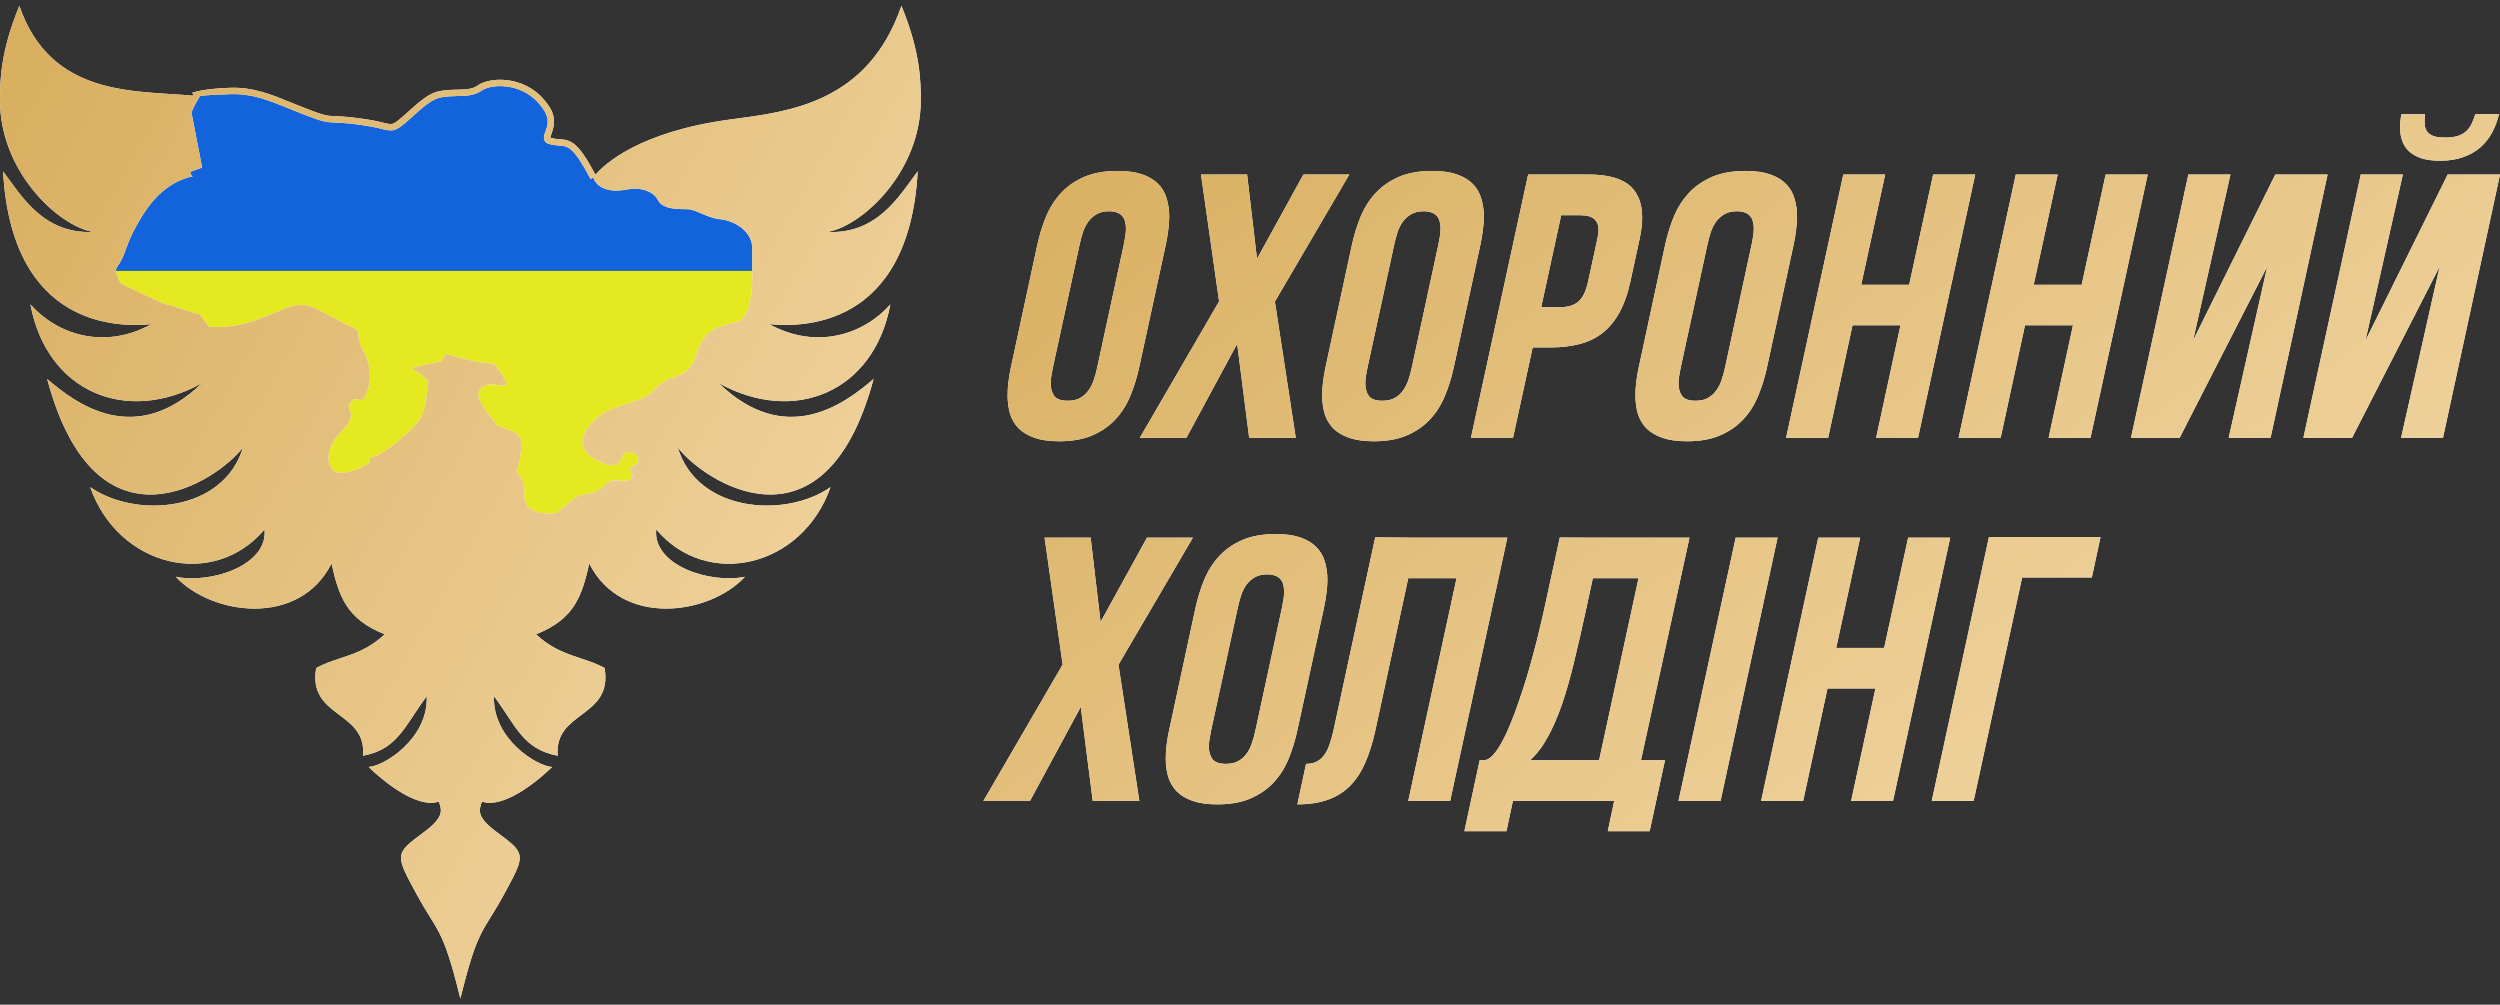 <svg width="214" height="86" viewBox="0 0 214 86" fill="none" xmlns="http://www.w3.org/2000/svg">
<rect x="0" y="0" width="214" height="86" fill="#333333" stroke="none"/>
<g clip-path="url(#clip0_1500_24285)">
<path d="M11.018 19.6L9.82 23.181H64.685V22.226V20.077L62.769 17.928L58.456 15.779L54.383 14.824L51.508 15.302L50.55 14.824L49.591 13.153L48.394 12.198L46.956 11.959V11.243L47.196 10.049L46.716 9.094L45.519 7.9L43.841 7.184H42.164L40.487 7.9H38.091L36.414 8.616L33.539 11.004L31.383 10.526L27.55 10.049L24.914 9.094L21.081 7.9H17.247L16.049 8.616V9.571V13.869V14.347L13.414 15.779L11.018 19.6Z" fill="#1263DC"/>
<path d="M9.82 24.616V23.184H65.164V24.616L63.727 27.959L61.81 28.914L61.331 30.824L58.217 33.212L54.383 35.122L51.987 36.555H54.383L55.102 39.42V41.569L51.987 43.24L47.675 44.673L45.039 44.434L43.602 42.285C43.362 41.569 42.835 40.041 42.643 39.659C42.452 39.277 42.404 38.226 42.404 37.749L40.248 36.077V33.212L38.091 32.018L37.373 33.212L36.414 36.555L34.737 38.465L31.143 41.569H28.029L27.07 39.42L28.029 36.555L28.748 33.928L30.185 32.018V29.869L28.748 28.437L26.112 27.243L24.435 27.959L17.487 29.392L15.57 27.959L13.175 26.526L9.82 24.616Z" fill="#E5E920"/>
<path fill-rule="evenodd" clip-rule="evenodd" d="M62.961 27.602C61.13 28.015 60.179 28.446 59.628 30.304C59.075 32.163 57.831 32.18 57.14 32.49C56.45 32.8 55.827 33.678 55.137 34.023C54.446 34.367 52.408 34.883 51.614 35.399C50.819 35.914 48.471 37.946 51.026 39.357C53.583 40.768 52.869 38.589 53.858 38.681C54.788 38.767 54.825 39.633 54.411 39.77C53.997 39.908 53.824 40.184 53.997 40.355C54.17 40.527 54.309 41.045 53.583 41.147C52.858 41.251 52.547 40.837 51.786 41.526C51.026 42.214 50.51 42.248 49.956 42.318C49.403 42.387 48.713 43.006 48.194 43.455C47.676 43.902 47.676 43.902 47.676 43.902C47.676 43.902 44.775 44.419 44.878 42.25C44.966 40.399 44.083 40.941 44.325 40.047C44.566 39.151 44.704 38.154 44.532 37.499C44.359 36.845 42.563 36.569 42.495 36.363C42.425 36.157 40.86 34.423 40.929 33.759C40.998 33.093 41.642 32.956 41.781 32.91C41.92 32.864 43.002 33.002 43.232 33.024C43.462 33.047 43.471 32.579 42.297 31.156L40.746 30.958L38.152 30.319L37.751 30.934L35.203 31.483L35.933 31.967L36.671 32.633C36.671 32.633 36.486 35.203 35.911 35.937C35.335 36.672 32.893 39.104 31.604 39.172V39.623C31.604 39.623 30.337 40.543 29.024 40.457C27.989 40.387 27.654 38.541 29.059 37.128C30.989 35.19 29.36 35.229 30.016 34.423C30.499 33.83 30.89 34.538 31.19 34.057C31.489 33.575 32.099 31.909 31.167 30.154C30.235 28.398 31.12 28.466 30.153 28.019C29.186 27.573 28.24 27.04 27.413 26.597C26.516 26.115 25.778 25.909 24.627 26.321C23.476 26.734 20.908 28.1 18.387 27.997C18.219 27.991 18.051 27.98 17.881 27.967L17.121 26.919L13.804 25.909L10.453 24.327C10.453 24.327 10.335 24.21 10.21 24.028L9.922 23.323C9.904 23.125 9.944 22.92 10.096 22.731C10.649 22.043 10.787 20.975 11.512 19.633C12.237 18.291 13.655 15.675 16.521 15.089C16.521 15.089 16.364 15.127 16.278 14.714L17.304 14.344L16.398 9.686C16.425 9.317 17.125 8.224 17.116 8.223C17.607 8.135 18.622 8.096 19.715 8.06C21.56 7.999 22.93 8.555 24.829 9.326C25.184 9.47 25.55 9.619 25.943 9.774C27.669 10.451 27.928 10.46 28.696 10.491C29.043 10.505 29.517 10.522 30.318 10.619C31.651 10.78 32.293 10.938 32.719 11.042C33.085 11.133 33.307 11.187 33.634 11.146C34.078 11.092 34.624 10.595 35.319 9.968C36.079 9.281 36.939 8.501 37.642 8.356C38.194 8.243 38.69 8.231 39.172 8.22C39.919 8.204 40.625 8.189 41.242 7.745C41.657 7.445 42.631 7.251 43.685 7.456C44.536 7.622 45.73 8.107 46.593 9.479C47.063 10.229 46.856 10.807 46.689 11.27C46.586 11.556 46.498 11.802 46.612 12.033C46.677 12.163 46.796 12.258 46.967 12.311C47.329 12.425 47.621 12.444 47.881 12.461C48.609 12.509 49.09 12.54 50.55 15.32L50.794 15.192C50.793 15.194 50.791 15.196 50.791 15.196C50.791 15.196 51.144 16.759 53.861 16.189C54.517 16.05 55.865 16.224 56.313 17.118C56.764 18.013 58.284 17.876 58.94 17.91C59.596 17.945 60.563 18.668 61.669 18.77C62.773 18.874 64.466 19.734 64.397 21.386C64.326 23.041 64.791 27.189 62.961 27.602ZM78.556 14.666C76.966 16.789 75.102 20.047 70.838 19.855C73.805 19.348 78.83 14.713 78.818 8.561C78.815 7.046 78.818 4.522 77.161 0.5C74.306 8.808 67.545 9.563 62.62 10.213C54.65 11.266 51.688 14.119 50.972 14.96C49.486 12.155 48.868 11.982 47.913 11.918C47.673 11.902 47.426 11.886 47.129 11.792C47.117 11.788 47.107 11.785 47.102 11.781C47.106 11.715 47.161 11.564 47.201 11.452C47.374 10.969 47.664 10.162 47.053 9.189C46.087 7.652 44.743 7.107 43.786 6.921C42.523 6.674 41.414 6.946 40.918 7.303C40.439 7.648 39.873 7.66 39.157 7.676C38.673 7.686 38.127 7.698 37.526 7.822C36.677 7.998 35.758 8.83 34.946 9.565C34.424 10.037 33.833 10.572 33.562 10.606C33.335 10.634 33.192 10.599 32.846 10.514C32.408 10.406 31.747 10.243 30.38 10.079C29.558 9.979 29.07 9.96 28.713 9.947C27.996 9.919 27.779 9.911 26.14 9.268C25.752 9.115 25.386 8.967 25.033 8.823C23.145 8.056 21.656 7.451 19.695 7.516C17.422 7.592 16.505 7.92 16.468 7.935L16.563 8.193C11.615 7.734 4.355 8.356 1.656 0.5C2.22889e-05 4.522 0.003 7.046 2.15317e-05 8.561C-0.012 14.713 5.013 19.348 7.979 19.855C3.716 20.047 1.85 16.789 0.262 14.666C1.013 28.101 10.18 28.003 12.872 27.755L12.905 27.782C8.852 29.978 4.837 28.594 2.605 26.06C4.021 33.599 10.855 36.372 17.301 32.792C11.591 38.3 6.594 34.644 4.037 32.441C8.251 48.138 18.637 41.146 20.801 38.3C19.121 43.901 11.521 44.381 7.722 41.696C10.142 48.58 18.293 50.474 22.645 45.322C22.956 48.375 18.085 49.992 15.045 49.372C18.131 52.678 25.615 53.709 28.378 48.235C28.999 50.99 29.622 52.985 32.937 54.295C30.853 56.235 28.93 56.154 27.065 57.185C26.327 61.477 31.417 60.834 31.071 64.69C34.042 64.138 34.617 62.166 36.529 59.595C36.668 63.244 32.868 65.585 31.556 65.655C33.801 67.802 36.146 69.12 37.566 68.614C37.807 69.337 38.062 69.912 36.321 71.207C33.789 73.09 33.789 73.09 35.631 76.486C37.473 79.882 37.888 79.285 39.408 85.476C40.928 79.285 41.342 79.882 43.184 76.486C45.027 73.089 45.027 73.089 42.495 71.207C40.753 69.912 41.008 69.338 41.25 68.614C42.67 69.119 45.014 67.801 47.261 65.655C45.948 65.585 42.149 63.245 42.286 59.595C44.198 62.166 44.774 64.138 47.744 64.69C47.398 60.834 52.488 61.477 51.752 57.185C49.886 56.154 47.964 56.235 45.88 54.295C49.195 52.985 49.818 50.99 50.439 48.235C53.201 53.709 60.686 52.676 63.771 49.372C60.732 49.992 55.861 48.373 56.173 45.322C60.525 50.474 68.677 48.581 71.094 41.696C67.295 44.381 59.696 43.899 58.016 38.3C60.179 41.146 70.565 48.138 74.78 32.441C72.223 34.644 67.227 38.3 61.515 32.792C67.963 36.372 74.797 33.598 76.213 26.06C73.968 28.607 69.921 29.993 65.844 27.744C68.401 27.999 77.796 28.273 78.556 14.666Z" fill="white"/>
<path fill-rule="evenodd" clip-rule="evenodd" d="M62.961 27.602C61.13 28.015 60.179 28.446 59.628 30.304C59.075 32.163 57.831 32.18 57.14 32.49C56.45 32.8 55.827 33.678 55.137 34.023C54.446 34.367 52.408 34.883 51.614 35.399C50.819 35.914 48.471 37.946 51.026 39.357C53.583 40.768 52.869 38.589 53.858 38.681C54.788 38.767 54.825 39.633 54.411 39.77C53.997 39.908 53.824 40.184 53.997 40.355C54.17 40.527 54.309 41.045 53.583 41.147C52.858 41.251 52.547 40.837 51.786 41.526C51.026 42.214 50.51 42.248 49.956 42.318C49.403 42.387 48.713 43.006 48.194 43.455C47.676 43.902 47.676 43.902 47.676 43.902C47.676 43.902 44.775 44.419 44.878 42.25C44.966 40.399 44.083 40.941 44.325 40.047C44.566 39.151 44.704 38.154 44.532 37.499C44.359 36.845 42.563 36.569 42.495 36.363C42.425 36.157 40.86 34.423 40.929 33.759C40.998 33.093 41.642 32.956 41.781 32.91C41.92 32.864 43.002 33.002 43.232 33.024C43.462 33.047 43.471 32.579 42.297 31.156L40.746 30.958L38.152 30.319L37.751 30.934L35.203 31.483L35.933 31.967L36.671 32.633C36.671 32.633 36.486 35.203 35.911 35.937C35.335 36.672 32.893 39.104 31.604 39.172V39.623C31.604 39.623 30.337 40.543 29.024 40.457C27.989 40.387 27.654 38.541 29.059 37.128C30.989 35.19 29.36 35.229 30.016 34.423C30.499 33.83 30.89 34.538 31.19 34.057C31.489 33.575 32.099 31.909 31.167 30.154C30.235 28.398 31.12 28.466 30.153 28.019C29.186 27.573 28.24 27.04 27.413 26.597C26.516 26.115 25.778 25.909 24.627 26.321C23.476 26.734 20.908 28.1 18.387 27.997C18.219 27.991 18.051 27.98 17.881 27.967L17.121 26.919L13.804 25.909L10.453 24.327C10.453 24.327 10.335 24.21 10.21 24.028L9.922 23.323C9.904 23.125 9.944 22.92 10.096 22.731C10.649 22.043 10.787 20.975 11.512 19.633C12.237 18.291 13.655 15.675 16.521 15.089C16.521 15.089 16.364 15.127 16.278 14.714L17.304 14.344L16.398 9.686C16.425 9.317 17.125 8.224 17.116 8.223C17.607 8.135 18.622 8.096 19.715 8.06C21.56 7.999 22.93 8.555 24.829 9.326C25.184 9.47 25.55 9.619 25.943 9.774C27.669 10.451 27.928 10.46 28.696 10.491C29.043 10.505 29.517 10.522 30.318 10.619C31.651 10.78 32.293 10.938 32.719 11.042C33.085 11.133 33.307 11.187 33.634 11.146C34.078 11.092 34.624 10.595 35.319 9.968C36.079 9.281 36.939 8.501 37.642 8.356C38.194 8.243 38.69 8.231 39.172 8.22C39.919 8.204 40.625 8.189 41.242 7.745C41.657 7.445 42.631 7.251 43.685 7.456C44.536 7.622 45.73 8.107 46.593 9.479C47.063 10.229 46.856 10.807 46.689 11.27C46.586 11.556 46.498 11.802 46.612 12.033C46.677 12.163 46.796 12.258 46.967 12.311C47.329 12.425 47.621 12.444 47.881 12.461C48.609 12.509 49.09 12.54 50.55 15.32L50.794 15.192C50.793 15.194 50.791 15.196 50.791 15.196C50.791 15.196 51.144 16.759 53.861 16.189C54.517 16.05 55.865 16.224 56.313 17.118C56.764 18.013 58.284 17.876 58.94 17.91C59.596 17.945 60.563 18.668 61.669 18.77C62.773 18.874 64.466 19.734 64.397 21.386C64.326 23.041 64.791 27.189 62.961 27.602ZM78.556 14.666C76.966 16.789 75.102 20.047 70.838 19.855C73.805 19.348 78.83 14.713 78.818 8.561C78.815 7.046 78.818 4.522 77.161 0.5C74.306 8.808 67.545 9.563 62.62 10.213C54.65 11.266 51.688 14.119 50.972 14.96C49.486 12.155 48.868 11.982 47.913 11.918C47.673 11.902 47.426 11.886 47.129 11.792C47.117 11.788 47.107 11.785 47.102 11.781C47.106 11.715 47.161 11.564 47.201 11.452C47.374 10.969 47.664 10.162 47.053 9.189C46.087 7.652 44.743 7.107 43.786 6.921C42.523 6.674 41.414 6.946 40.918 7.303C40.439 7.648 39.873 7.66 39.157 7.676C38.673 7.686 38.127 7.698 37.526 7.822C36.677 7.998 35.758 8.83 34.946 9.565C34.424 10.037 33.833 10.572 33.562 10.606C33.335 10.634 33.192 10.599 32.846 10.514C32.408 10.406 31.747 10.243 30.38 10.079C29.558 9.979 29.07 9.96 28.713 9.947C27.996 9.919 27.779 9.911 26.14 9.268C25.752 9.115 25.386 8.967 25.033 8.823C23.145 8.056 21.656 7.451 19.695 7.516C17.422 7.592 16.505 7.92 16.468 7.935L16.563 8.193C11.615 7.734 4.355 8.356 1.656 0.5C2.22889e-05 4.522 0.003 7.046 2.15317e-05 8.561C-0.012 14.713 5.013 19.348 7.979 19.855C3.716 20.047 1.85 16.789 0.262 14.666C1.013 28.101 10.18 28.003 12.872 27.755L12.905 27.782C8.852 29.978 4.837 28.594 2.605 26.06C4.021 33.599 10.855 36.372 17.301 32.792C11.591 38.3 6.594 34.644 4.037 32.441C8.251 48.138 18.637 41.146 20.801 38.3C19.121 43.901 11.521 44.381 7.722 41.696C10.142 48.58 18.293 50.474 22.645 45.322C22.956 48.375 18.085 49.992 15.045 49.372C18.131 52.678 25.615 53.709 28.378 48.235C28.999 50.99 29.622 52.985 32.937 54.295C30.853 56.235 28.93 56.154 27.065 57.185C26.327 61.477 31.417 60.834 31.071 64.69C34.042 64.138 34.617 62.166 36.529 59.595C36.668 63.244 32.868 65.585 31.556 65.655C33.801 67.802 36.146 69.12 37.566 68.614C37.807 69.337 38.062 69.912 36.321 71.207C33.789 73.09 33.789 73.09 35.631 76.486C37.473 79.882 37.888 79.285 39.408 85.476C40.928 79.285 41.342 79.882 43.184 76.486C45.027 73.089 45.027 73.089 42.495 71.207C40.753 69.912 41.008 69.338 41.25 68.614C42.67 69.119 45.014 67.801 47.261 65.655C45.948 65.585 42.149 63.245 42.286 59.595C44.198 62.166 44.774 64.138 47.744 64.69C47.398 60.834 52.488 61.477 51.752 57.185C49.886 56.154 47.964 56.235 45.88 54.295C49.195 52.985 49.818 50.99 50.439 48.235C53.201 53.709 60.686 52.676 63.771 49.372C60.732 49.992 55.861 48.373 56.173 45.322C60.525 50.474 68.677 48.581 71.094 41.696C67.295 44.381 59.696 43.899 58.016 38.3C60.179 41.146 70.565 48.138 74.78 32.441C72.223 34.644 67.227 38.3 61.515 32.792C67.963 36.372 74.797 33.598 76.213 26.06C73.968 28.607 69.921 29.993 65.844 27.744C68.401 27.999 77.796 28.273 78.556 14.666Z" fill="url(#paint0_linear_1500_24285)"/>
<path d="M88.794 20.958C88.983 20.099 89.236 19.284 89.553 18.514C89.88 17.744 90.312 17.072 90.847 16.499C91.383 15.927 92.043 15.472 92.826 15.136C93.61 14.801 94.557 14.633 95.668 14.633C96.511 14.633 97.216 14.732 97.781 14.929C98.346 15.127 98.798 15.398 99.135 15.744C99.482 16.09 99.725 16.504 99.864 16.988C100.013 17.472 100.087 17.995 100.087 18.558C100.087 18.934 100.057 19.324 99.998 19.729C99.948 20.124 99.879 20.534 99.79 20.958L97.513 31.446C97.325 32.305 97.072 33.12 96.754 33.891C96.437 34.661 96.01 35.332 95.475 35.905C94.939 36.478 94.28 36.932 93.496 37.268C92.722 37.604 91.78 37.772 90.669 37.772C89.826 37.772 89.121 37.673 88.556 37.475C87.991 37.278 87.534 37.006 87.187 36.661C86.85 36.305 86.607 35.89 86.458 35.416C86.319 34.932 86.25 34.404 86.25 33.831C86.25 33.456 86.275 33.071 86.324 32.676C86.374 32.271 86.443 31.861 86.533 31.446L88.794 20.958ZM94.924 18.084C94.508 18.084 94.156 18.168 93.868 18.336C93.59 18.494 93.352 18.707 93.154 18.973C92.965 19.24 92.812 19.546 92.692 19.892C92.583 20.237 92.489 20.593 92.41 20.958L90.133 31.431C90.084 31.678 90.039 31.92 89.999 32.157C89.96 32.394 89.94 32.621 89.94 32.839C89.94 33.253 90.039 33.604 90.237 33.891C90.446 34.167 90.833 34.305 91.398 34.305C91.825 34.305 92.177 34.226 92.454 34.068C92.742 33.91 92.98 33.698 93.169 33.431C93.367 33.165 93.521 32.858 93.63 32.513C93.749 32.167 93.848 31.807 93.927 31.431L96.189 20.973C96.239 20.726 96.283 20.484 96.323 20.247C96.362 20.01 96.382 19.778 96.382 19.551C96.382 19.343 96.358 19.151 96.308 18.973C96.268 18.795 96.194 18.642 96.085 18.514C95.976 18.376 95.827 18.272 95.638 18.203C95.45 18.124 95.212 18.084 94.924 18.084Z" fill="white"/>
<path d="M88.794 20.958C88.983 20.099 89.236 19.284 89.553 18.514C89.88 17.744 90.312 17.072 90.847 16.499C91.383 15.927 92.043 15.472 92.826 15.136C93.61 14.801 94.557 14.633 95.668 14.633C96.511 14.633 97.216 14.732 97.781 14.929C98.346 15.127 98.798 15.398 99.135 15.744C99.482 16.09 99.725 16.504 99.864 16.988C100.013 17.472 100.087 17.995 100.087 18.558C100.087 18.934 100.057 19.324 99.998 19.729C99.948 20.124 99.879 20.534 99.79 20.958L97.513 31.446C97.325 32.305 97.072 33.12 96.754 33.891C96.437 34.661 96.01 35.332 95.475 35.905C94.939 36.478 94.28 36.932 93.496 37.268C92.722 37.604 91.78 37.772 90.669 37.772C89.826 37.772 89.121 37.673 88.556 37.475C87.991 37.278 87.534 37.006 87.187 36.661C86.85 36.305 86.607 35.89 86.458 35.416C86.319 34.932 86.25 34.404 86.25 33.831C86.25 33.456 86.275 33.071 86.324 32.676C86.374 32.271 86.443 31.861 86.533 31.446L88.794 20.958ZM94.924 18.084C94.508 18.084 94.156 18.168 93.868 18.336C93.59 18.494 93.352 18.707 93.154 18.973C92.965 19.24 92.812 19.546 92.692 19.892C92.583 20.237 92.489 20.593 92.41 20.958L90.133 31.431C90.084 31.678 90.039 31.92 89.999 32.157C89.96 32.394 89.94 32.621 89.94 32.839C89.94 33.253 90.039 33.604 90.237 33.891C90.446 34.167 90.833 34.305 91.398 34.305C91.825 34.305 92.177 34.226 92.454 34.068C92.742 33.91 92.98 33.698 93.169 33.431C93.367 33.165 93.521 32.858 93.63 32.513C93.749 32.167 93.848 31.807 93.927 31.431L96.189 20.973C96.239 20.726 96.283 20.484 96.323 20.247C96.362 20.01 96.382 19.778 96.382 19.551C96.382 19.343 96.358 19.151 96.308 18.973C96.268 18.795 96.194 18.642 96.085 18.514C95.976 18.376 95.827 18.272 95.638 18.203C95.45 18.124 95.212 18.084 94.924 18.084Z" fill="url(#paint1_linear_1500_24285)"/>
<path d="M106.929 37.473L105.902 29.429L101.558 37.473H97.57L104.355 25.8L102.808 14.941H106.751L107.599 22.156L111.571 14.941H115.499L109.131 25.815L110.917 37.473H106.929Z" fill="white"/>
<path d="M106.929 37.473L105.902 29.429L101.558 37.473H97.57L104.355 25.8L102.808 14.941H106.751L107.599 22.156L111.571 14.941H115.499L109.131 25.815L110.917 37.473H106.929Z" fill="url(#paint2_linear_1500_24285)"/>
<path d="M115.724 20.958C115.913 20.099 116.165 19.284 116.483 18.514C116.81 17.744 117.242 17.072 117.777 16.499C118.313 15.927 118.973 15.472 119.756 15.136C120.54 14.801 121.487 14.633 122.598 14.633C123.441 14.633 124.146 14.732 124.711 14.929C125.276 15.127 125.727 15.398 126.065 15.744C126.412 16.09 126.655 16.504 126.794 16.988C126.943 17.472 127.017 17.995 127.017 18.558C127.017 18.934 126.987 19.324 126.928 19.729C126.878 20.124 126.809 20.534 126.72 20.958L124.443 31.446C124.255 32.305 124.002 33.12 123.684 33.891C123.367 34.661 122.94 35.332 122.405 35.905C121.869 36.478 121.209 36.932 120.426 37.268C119.652 37.604 118.71 37.772 117.599 37.772C116.756 37.772 116.051 37.673 115.486 37.475C114.92 37.278 114.464 37.006 114.117 36.661C113.78 36.305 113.537 35.89 113.388 35.416C113.249 34.932 113.18 34.404 113.18 33.831C113.18 33.456 113.204 33.071 113.254 32.676C113.304 32.271 113.373 31.861 113.462 31.446L115.724 20.958ZM121.854 18.084C121.438 18.084 121.085 18.168 120.798 18.336C120.52 18.494 120.282 18.707 120.084 18.973C119.895 19.24 119.741 19.546 119.622 19.892C119.513 20.237 119.419 20.593 119.34 20.958L117.063 31.431C117.014 31.678 116.969 31.92 116.929 32.157C116.889 32.394 116.87 32.621 116.87 32.839C116.87 33.253 116.969 33.604 117.167 33.891C117.376 34.167 117.763 34.305 118.328 34.305C118.754 34.305 119.107 34.226 119.384 34.068C119.672 33.91 119.91 33.698 120.098 33.431C120.297 33.165 120.451 32.858 120.56 32.513C120.679 32.167 120.778 31.807 120.857 31.431L123.119 20.973C123.168 20.726 123.213 20.484 123.253 20.247C123.292 20.01 123.312 19.778 123.312 19.551C123.312 19.343 123.288 19.151 123.238 18.973C123.198 18.795 123.124 18.642 123.015 18.514C122.906 18.376 122.757 18.272 122.568 18.203C122.38 18.124 122.142 18.084 121.854 18.084Z" fill="white"/>
<path d="M115.724 20.958C115.913 20.099 116.165 19.284 116.483 18.514C116.81 17.744 117.242 17.072 117.777 16.499C118.313 15.927 118.973 15.472 119.756 15.136C120.54 14.801 121.487 14.633 122.598 14.633C123.441 14.633 124.146 14.732 124.711 14.929C125.276 15.127 125.727 15.398 126.065 15.744C126.412 16.09 126.655 16.504 126.794 16.988C126.943 17.472 127.017 17.995 127.017 18.558C127.017 18.934 126.987 19.324 126.928 19.729C126.878 20.124 126.809 20.534 126.72 20.958L124.443 31.446C124.255 32.305 124.002 33.12 123.684 33.891C123.367 34.661 122.94 35.332 122.405 35.905C121.869 36.478 121.209 36.932 120.426 37.268C119.652 37.604 118.71 37.772 117.599 37.772C116.756 37.772 116.051 37.673 115.486 37.475C114.92 37.278 114.464 37.006 114.117 36.661C113.78 36.305 113.537 35.89 113.388 35.416C113.249 34.932 113.18 34.404 113.18 33.831C113.18 33.456 113.204 33.071 113.254 32.676C113.304 32.271 113.373 31.861 113.462 31.446L115.724 20.958ZM121.854 18.084C121.438 18.084 121.085 18.168 120.798 18.336C120.52 18.494 120.282 18.707 120.084 18.973C119.895 19.24 119.741 19.546 119.622 19.892C119.513 20.237 119.419 20.593 119.34 20.958L117.063 31.431C117.014 31.678 116.969 31.92 116.929 32.157C116.889 32.394 116.87 32.621 116.87 32.839C116.87 33.253 116.969 33.604 117.167 33.891C117.376 34.167 117.763 34.305 118.328 34.305C118.754 34.305 119.107 34.226 119.384 34.068C119.672 33.91 119.91 33.698 120.098 33.431C120.297 33.165 120.451 32.858 120.56 32.513C120.679 32.167 120.778 31.807 120.857 31.431L123.119 20.973C123.168 20.726 123.213 20.484 123.253 20.247C123.292 20.01 123.312 19.778 123.312 19.551C123.312 19.343 123.288 19.151 123.238 18.973C123.198 18.795 123.124 18.642 123.015 18.514C122.906 18.376 122.757 18.272 122.568 18.203C122.38 18.124 122.142 18.084 121.854 18.084Z" fill="url(#paint3_linear_1500_24285)"/>
<path d="M139.558 24.111C139.32 25.197 138.993 26.106 138.576 26.837C138.159 27.558 137.663 28.135 137.088 28.57C136.513 28.994 135.858 29.296 135.124 29.474C134.4 29.651 133.607 29.74 132.743 29.74H131.196L129.515 37.473H125.914L130.809 14.941H136.017C136.711 14.941 137.336 15.006 137.892 15.134C138.457 15.262 138.938 15.47 139.335 15.756C139.731 16.043 140.034 16.423 140.242 16.897C140.461 17.361 140.57 17.934 140.57 18.615C140.57 19.158 140.495 19.776 140.347 20.467L139.558 24.111ZM136.731 20.467C136.761 20.319 136.786 20.18 136.805 20.052C136.825 19.914 136.835 19.79 136.835 19.682C136.835 19.267 136.711 18.956 136.463 18.748C136.225 18.531 135.828 18.423 135.273 18.423H133.636L131.925 26.303H133.428C133.805 26.303 134.132 26.264 134.41 26.185C134.688 26.106 134.926 25.977 135.124 25.8C135.323 25.622 135.486 25.395 135.615 25.118C135.744 24.842 135.853 24.501 135.942 24.096L136.731 20.467Z" fill="white"/>
<path d="M139.558 24.111C139.32 25.197 138.993 26.106 138.576 26.837C138.159 27.558 137.663 28.135 137.088 28.57C136.513 28.994 135.858 29.296 135.124 29.474C134.4 29.651 133.607 29.74 132.743 29.74H131.196L129.515 37.473H125.914L130.809 14.941H136.017C136.711 14.941 137.336 15.006 137.892 15.134C138.457 15.262 138.938 15.47 139.335 15.756C139.731 16.043 140.034 16.423 140.242 16.897C140.461 17.361 140.57 17.934 140.57 18.615C140.57 19.158 140.495 19.776 140.347 20.467L139.558 24.111ZM136.731 20.467C136.761 20.319 136.786 20.18 136.805 20.052C136.825 19.914 136.835 19.79 136.835 19.682C136.835 19.267 136.711 18.956 136.463 18.748C136.225 18.531 135.828 18.423 135.273 18.423H133.636L131.925 26.303H133.428C133.805 26.303 134.132 26.264 134.41 26.185C134.688 26.106 134.926 25.977 135.124 25.8C135.323 25.622 135.486 25.395 135.615 25.118C135.744 24.842 135.853 24.501 135.942 24.096L136.731 20.467Z" fill="url(#paint4_linear_1500_24285)"/>
<path d="M142.536 20.958C142.725 20.099 142.978 19.284 143.295 18.514C143.622 17.744 144.054 17.072 144.59 16.499C145.125 15.927 145.785 15.472 146.569 15.136C147.352 14.801 148.299 14.633 149.41 14.633C150.254 14.633 150.958 14.732 151.523 14.929C152.089 15.127 152.54 15.398 152.877 15.744C153.224 16.09 153.467 16.504 153.606 16.988C153.755 17.472 153.83 17.995 153.83 18.558C153.83 18.934 153.8 19.324 153.74 19.729C153.691 20.124 153.621 20.534 153.532 20.958L151.255 31.446C151.067 32.305 150.814 33.12 150.497 33.891C150.179 34.661 149.753 35.332 149.217 35.905C148.681 36.478 148.022 36.932 147.238 37.268C146.464 37.604 145.522 37.772 144.411 37.772C143.568 37.772 142.864 37.673 142.298 37.475C141.733 37.278 141.277 37.006 140.929 36.661C140.592 36.305 140.349 35.89 140.2 35.416C140.062 34.932 139.992 34.404 139.992 33.831C139.992 33.456 140.017 33.071 140.066 32.676C140.116 32.271 140.186 31.861 140.275 31.446L142.536 20.958ZM148.666 18.084C148.25 18.084 147.898 18.168 147.61 18.336C147.332 18.494 147.094 18.707 146.896 18.973C146.707 19.24 146.554 19.546 146.435 19.892C146.326 20.237 146.231 20.593 146.152 20.958L143.875 31.431C143.826 31.678 143.781 31.92 143.742 32.157C143.702 32.394 143.682 32.621 143.682 32.839C143.682 33.253 143.781 33.604 143.98 33.891C144.188 34.167 144.575 34.305 145.14 34.305C145.567 34.305 145.919 34.226 146.197 34.068C146.484 33.91 146.722 33.698 146.911 33.431C147.109 33.165 147.263 32.858 147.372 32.513C147.491 32.167 147.59 31.807 147.67 31.431L149.931 20.973C149.981 20.726 150.025 20.484 150.065 20.247C150.105 20.01 150.125 19.778 150.125 19.551C150.125 19.343 150.1 19.151 150.05 18.973C150.011 18.795 149.936 18.642 149.827 18.514C149.718 18.376 149.569 18.272 149.381 18.203C149.192 18.124 148.954 18.084 148.666 18.084Z" fill="white"/>
<path d="M142.536 20.958C142.725 20.099 142.978 19.284 143.295 18.514C143.622 17.744 144.054 17.072 144.59 16.499C145.125 15.927 145.785 15.472 146.569 15.136C147.352 14.801 148.299 14.633 149.41 14.633C150.254 14.633 150.958 14.732 151.523 14.929C152.089 15.127 152.54 15.398 152.877 15.744C153.224 16.09 153.467 16.504 153.606 16.988C153.755 17.472 153.83 17.995 153.83 18.558C153.83 18.934 153.8 19.324 153.74 19.729C153.691 20.124 153.621 20.534 153.532 20.958L151.255 31.446C151.067 32.305 150.814 33.12 150.497 33.891C150.179 34.661 149.753 35.332 149.217 35.905C148.681 36.478 148.022 36.932 147.238 37.268C146.464 37.604 145.522 37.772 144.411 37.772C143.568 37.772 142.864 37.673 142.298 37.475C141.733 37.278 141.277 37.006 140.929 36.661C140.592 36.305 140.349 35.89 140.2 35.416C140.062 34.932 139.992 34.404 139.992 33.831C139.992 33.456 140.017 33.071 140.066 32.676C140.116 32.271 140.186 31.861 140.275 31.446L142.536 20.958ZM148.666 18.084C148.25 18.084 147.898 18.168 147.61 18.336C147.332 18.494 147.094 18.707 146.896 18.973C146.707 19.24 146.554 19.546 146.435 19.892C146.326 20.237 146.231 20.593 146.152 20.958L143.875 31.431C143.826 31.678 143.781 31.92 143.742 32.157C143.702 32.394 143.682 32.621 143.682 32.839C143.682 33.253 143.781 33.604 143.98 33.891C144.188 34.167 144.575 34.305 145.14 34.305C145.567 34.305 145.919 34.226 146.197 34.068C146.484 33.91 146.722 33.698 146.911 33.431C147.109 33.165 147.263 32.858 147.372 32.513C147.491 32.167 147.59 31.807 147.67 31.431L149.931 20.973C149.981 20.726 150.025 20.484 150.065 20.247C150.105 20.01 150.125 19.778 150.125 19.551C150.125 19.343 150.1 19.151 150.05 18.973C150.011 18.795 149.936 18.642 149.827 18.514C149.718 18.376 149.569 18.272 149.381 18.203C149.192 18.124 148.954 18.084 148.666 18.084Z" fill="url(#paint5_linear_1500_24285)"/>
<path d="M152.891 37.473L157.786 14.941H161.372L159.318 24.378H163.425L165.478 14.941H169.079L164.184 37.473H160.598L162.681 27.844H158.574L156.491 37.473H152.891Z" fill="white"/>
<path d="M152.891 37.473L157.786 14.941H161.372L159.318 24.378H163.425L165.478 14.941H169.079L164.184 37.473H160.598L162.681 27.844H158.574L156.491 37.473H152.891Z" fill="url(#paint6_linear_1500_24285)"/>
<path d="M167.656 37.473L172.551 14.941H176.137L174.084 24.378H178.191L180.244 14.941H183.844L178.949 37.473H175.364L177.447 27.844H173.34L171.257 37.473H167.656Z" fill="white"/>
<path d="M167.656 37.473L172.551 14.941H176.137L174.084 24.378H178.191L180.244 14.941H183.844L178.949 37.473H175.364L177.447 27.844H173.34L171.257 37.473H167.656Z" fill="url(#paint7_linear_1500_24285)"/>
<path d="M190.776 37.473L194.079 22.807L186.58 37.473H182.414L187.324 14.941H190.925L187.726 29.148L194.764 14.941H199.242L194.362 37.473H190.776Z" fill="white"/>
<path d="M190.776 37.473L194.079 22.807L186.58 37.473H182.414L187.324 14.941H190.925L187.726 29.148L194.764 14.941H199.242L194.362 37.473H190.776Z" fill="url(#paint8_linear_1500_24285)"/>
<path d="M205.534 37.475L208.837 22.809L201.338 37.475H197.172L202.082 14.943H205.683L202.484 29.15L209.521 14.943H214L209.12 37.475H205.534ZM213.911 9.773C213.782 10.326 213.588 10.845 213.33 11.329C213.072 11.813 212.74 12.237 212.334 12.603C211.927 12.958 211.436 13.24 210.861 13.447C210.295 13.655 209.635 13.758 208.882 13.758C208.247 13.758 207.711 13.689 207.275 13.551C206.838 13.403 206.481 13.2 206.203 12.944C205.935 12.687 205.742 12.386 205.623 12.04C205.504 11.694 205.445 11.314 205.445 10.899C205.445 10.722 205.455 10.539 205.474 10.351C205.494 10.164 205.524 9.971 205.564 9.773H207.587C207.557 10.01 207.542 10.233 207.542 10.44C207.542 10.638 207.567 10.82 207.617 10.988C207.667 11.146 207.756 11.284 207.885 11.403C208.014 11.521 208.192 11.615 208.42 11.684C208.658 11.744 208.956 11.773 209.313 11.773C209.74 11.773 210.097 11.729 210.384 11.64C210.672 11.541 210.91 11.408 211.098 11.24C211.287 11.072 211.441 10.865 211.56 10.618C211.679 10.371 211.788 10.089 211.887 9.773H213.911Z" fill="white"/>
<path d="M205.534 37.475L208.837 22.809L201.338 37.475H197.172L202.082 14.943H205.683L202.484 29.15L209.521 14.943H214L209.12 37.475H205.534ZM213.911 9.773C213.782 10.326 213.588 10.845 213.33 11.329C213.072 11.813 212.74 12.237 212.334 12.603C211.927 12.958 211.436 13.24 210.861 13.447C210.295 13.655 209.635 13.758 208.882 13.758C208.247 13.758 207.711 13.689 207.275 13.551C206.838 13.403 206.481 13.2 206.203 12.944C205.935 12.687 205.742 12.386 205.623 12.04C205.504 11.694 205.445 11.314 205.445 10.899C205.445 10.722 205.455 10.539 205.474 10.351C205.494 10.164 205.524 9.971 205.564 9.773H207.587C207.557 10.01 207.542 10.233 207.542 10.44C207.542 10.638 207.567 10.82 207.617 10.988C207.667 11.146 207.756 11.284 207.885 11.403C208.014 11.521 208.192 11.615 208.42 11.684C208.658 11.744 208.956 11.773 209.313 11.773C209.74 11.773 210.097 11.729 210.384 11.64C210.672 11.541 210.91 11.408 211.098 11.24C211.287 11.072 211.441 10.865 211.56 10.618C211.679 10.371 211.788 10.089 211.887 9.773H213.911Z" fill="url(#paint9_linear_1500_24285)"/>
<path d="M93.538 68.559L92.512 60.515L88.167 68.559H84.18L90.964 56.886L89.417 46.027H93.36L94.208 53.242L98.181 46.027H102.109L95.741 56.901L97.526 68.559H93.538Z" fill="white"/>
<path d="M93.538 68.559L92.512 60.515L88.167 68.559H84.18L90.964 56.886L89.417 46.027H93.36L94.208 53.242L98.181 46.027H102.109L95.741 56.901L97.526 68.559H93.538Z" fill="url(#paint10_linear_1500_24285)"/>
<path d="M102.333 52.04C102.522 51.181 102.775 50.366 103.092 49.596C103.42 48.826 103.851 48.154 104.387 47.581C104.922 47.009 105.582 46.554 106.366 46.218C107.149 45.883 108.097 45.715 109.207 45.715C110.051 45.715 110.755 45.813 111.32 46.011C111.886 46.209 112.337 46.48 112.674 46.826C113.021 47.172 113.264 47.586 113.403 48.07C113.552 48.554 113.626 49.078 113.626 49.64C113.626 50.016 113.597 50.406 113.537 50.811C113.487 51.206 113.418 51.616 113.329 52.04L111.052 62.528C110.864 63.387 110.611 64.202 110.294 64.972C109.976 65.743 109.55 66.414 109.014 66.987C108.478 67.56 107.819 68.014 107.035 68.35C106.261 68.686 105.319 68.854 104.208 68.854C103.365 68.854 102.661 68.755 102.095 68.557C101.53 68.36 101.074 68.088 100.727 67.743C100.389 67.387 100.146 66.972 99.998 66.498C99.859 66.014 99.789 65.486 99.789 64.913C99.789 64.538 99.814 64.153 99.864 63.758C99.913 63.353 99.983 62.943 100.072 62.528L102.333 52.04ZM108.464 49.166C108.047 49.166 107.695 49.25 107.407 49.418C107.129 49.576 106.891 49.788 106.693 50.055C106.504 50.322 106.351 50.628 106.232 50.974C106.123 51.319 106.028 51.675 105.949 52.04L103.673 62.514C103.623 62.76 103.578 63.002 103.538 63.239C103.499 63.476 103.479 63.703 103.479 63.921C103.479 64.335 103.578 64.686 103.777 64.972C103.985 65.249 104.372 65.387 104.937 65.387C105.364 65.387 105.716 65.308 105.994 65.15C106.281 64.992 106.519 64.78 106.708 64.513C106.906 64.247 107.06 63.94 107.169 63.595C107.288 63.249 107.387 62.889 107.467 62.514L109.728 52.055C109.778 51.808 109.822 51.566 109.862 51.329C109.902 51.092 109.922 50.86 109.922 50.633C109.922 50.426 109.897 50.233 109.847 50.055C109.808 49.877 109.733 49.724 109.624 49.596C109.515 49.458 109.366 49.354 109.178 49.285C108.989 49.206 108.751 49.166 108.464 49.166Z" fill="white"/>
<path d="M102.333 52.04C102.522 51.181 102.775 50.366 103.092 49.596C103.42 48.826 103.851 48.154 104.387 47.581C104.922 47.009 105.582 46.554 106.366 46.218C107.149 45.883 108.097 45.715 109.207 45.715C110.051 45.715 110.755 45.813 111.32 46.011C111.886 46.209 112.337 46.48 112.674 46.826C113.021 47.172 113.264 47.586 113.403 48.07C113.552 48.554 113.626 49.078 113.626 49.64C113.626 50.016 113.597 50.406 113.537 50.811C113.487 51.206 113.418 51.616 113.329 52.04L111.052 62.528C110.864 63.387 110.611 64.202 110.294 64.972C109.976 65.743 109.55 66.414 109.014 66.987C108.478 67.56 107.819 68.014 107.035 68.35C106.261 68.686 105.319 68.854 104.208 68.854C103.365 68.854 102.661 68.755 102.095 68.557C101.53 68.36 101.074 68.088 100.727 67.743C100.389 67.387 100.146 66.972 99.998 66.498C99.859 66.014 99.789 65.486 99.789 64.913C99.789 64.538 99.814 64.153 99.864 63.758C99.913 63.353 99.983 62.943 100.072 62.528L102.333 52.04ZM108.464 49.166C108.047 49.166 107.695 49.25 107.407 49.418C107.129 49.576 106.891 49.788 106.693 50.055C106.504 50.322 106.351 50.628 106.232 50.974C106.123 51.319 106.028 51.675 105.949 52.04L103.673 62.514C103.623 62.76 103.578 63.002 103.538 63.239C103.499 63.476 103.479 63.703 103.479 63.921C103.479 64.335 103.578 64.686 103.777 64.972C103.985 65.249 104.372 65.387 104.937 65.387C105.364 65.387 105.716 65.308 105.994 65.15C106.281 64.992 106.519 64.78 106.708 64.513C106.906 64.247 107.06 63.94 107.169 63.595C107.288 63.249 107.387 62.889 107.467 62.514L109.728 52.055C109.778 51.808 109.822 51.566 109.862 51.329C109.902 51.092 109.922 50.86 109.922 50.633C109.922 50.426 109.897 50.233 109.847 50.055C109.808 49.877 109.733 49.724 109.624 49.596C109.515 49.458 109.366 49.354 109.178 49.285C108.989 49.206 108.751 49.166 108.464 49.166Z" fill="url(#paint11_linear_1500_24285)"/>
<path d="M120.547 68.557L124.684 49.492H120.547L117.72 62.572C117.492 63.599 117.205 64.508 116.858 65.298C116.52 66.078 116.089 66.735 115.563 67.268C115.047 67.792 114.417 68.187 113.673 68.453C112.939 68.72 112.066 68.853 111.055 68.853L111.799 65.387C112.156 65.387 112.458 65.323 112.706 65.194C112.954 65.066 113.167 64.883 113.346 64.646C113.525 64.409 113.673 64.118 113.792 63.772C113.921 63.417 114.035 63.017 114.135 62.572L117.72 45.996L121.113 46.026H129.028L124.133 68.557H120.547Z" fill="white"/>
<path d="M120.547 68.557L124.684 49.492H120.547L117.72 62.572C117.492 63.599 117.205 64.508 116.858 65.298C116.52 66.078 116.089 66.735 115.563 67.268C115.047 67.792 114.417 68.187 113.673 68.453C112.939 68.72 112.066 68.853 111.055 68.853L111.799 65.387C112.156 65.387 112.458 65.323 112.706 65.194C112.954 65.066 113.167 64.883 113.346 64.646C113.525 64.409 113.673 64.118 113.792 63.772C113.921 63.417 114.035 63.017 114.135 62.572L117.72 45.996L121.113 46.026H129.028L124.133 68.557H120.547Z" fill="url(#paint12_linear_1500_24285)"/>
<path d="M136.868 46.026H144.62L140.468 65.077H142.522L141.212 71.15H137.627L138.177 68.558H129.503L128.952 71.15H125.352L126.661 65.077H127.018C127.256 65.077 127.504 64.943 127.762 64.677C128.02 64.41 128.273 64.05 128.521 63.596C128.779 63.141 129.032 62.608 129.28 61.995C129.537 61.383 129.78 60.736 130.009 60.055C130.247 59.373 130.475 58.672 130.693 57.952C130.911 57.221 131.11 56.514 131.288 55.833C131.477 55.151 131.64 54.505 131.779 53.892C131.928 53.28 132.052 52.747 132.151 52.293L133.52 46.012L136.868 46.026ZM135.737 52.307C135.4 53.878 135.068 55.33 134.74 56.663C134.423 57.986 134.08 59.186 133.714 60.262C133.346 61.329 132.94 62.267 132.493 63.077C132.057 63.887 131.551 64.553 130.976 65.077H136.883L140.26 49.493H136.347L135.737 52.307Z" fill="white"/>
<path d="M136.868 46.026H144.62L140.468 65.077H142.522L141.212 71.15H137.627L138.177 68.558H129.503L128.952 71.15H125.352L126.661 65.077H127.018C127.256 65.077 127.504 64.943 127.762 64.677C128.02 64.41 128.273 64.05 128.521 63.596C128.779 63.141 129.032 62.608 129.28 61.995C129.537 61.383 129.78 60.736 130.009 60.055C130.247 59.373 130.475 58.672 130.693 57.952C130.911 57.221 131.11 56.514 131.288 55.833C131.477 55.151 131.64 54.505 131.779 53.892C131.928 53.28 132.052 52.747 132.151 52.293L133.52 46.012L136.868 46.026ZM135.737 52.307C135.4 53.878 135.068 55.33 134.74 56.663C134.423 57.986 134.08 59.186 133.714 60.262C133.346 61.329 132.94 62.267 132.493 63.077C132.057 63.887 131.551 64.553 130.976 65.077H136.883L140.26 49.493H136.347L135.737 52.307Z" fill="url(#paint13_linear_1500_24285)"/>
<path d="M143.68 68.559L148.575 46.027H152.161L147.28 68.559H143.68Z" fill="white"/>
<path d="M143.68 68.559L148.575 46.027H152.161L147.28 68.559H143.68Z" fill="url(#paint14_linear_1500_24285)"/>
<path d="M150.75 68.559L155.645 46.027H159.231L157.178 55.464H161.284L163.337 46.027H166.938L162.043 68.559H158.457L160.54 58.93H156.434L154.351 68.559H150.75Z" fill="white"/>
<path d="M150.75 68.559L155.645 46.027H159.231L157.178 55.464H161.284L163.337 46.027H166.938L162.043 68.559H158.457L160.54 58.93H156.434L154.351 68.559H150.75Z" fill="url(#paint15_linear_1500_24285)"/>
<path d="M173.096 49.431L168.945 68.556H165.359L170.255 45.965H179.807L179.063 49.431H173.096Z" fill="white"/>
<path d="M173.096 49.431L168.945 68.556H165.359L170.255 45.965H179.807L179.063 49.431H173.096Z" fill="url(#paint16_linear_1500_24285)"/>
</g>
<defs>
<linearGradient id="paint0_linear_1500_24285" x1="5.145" y1="-6.503" x2="91.368" y2="43.186" gradientUnits="userSpaceOnUse">
<stop stop-color="#D8AE5E"/>
<stop offset="1" stop-color="#F2D7A5"/>
</linearGradient>
<linearGradient id="paint1_linear_1500_24285" x1="92.656" y1="4.716" x2="162.029" y2="95.882" gradientUnits="userSpaceOnUse">
<stop stop-color="#D8AE5E"/>
<stop offset="1" stop-color="#F2D7A5"/>
</linearGradient>
<linearGradient id="paint2_linear_1500_24285" x1="92.654" y1="4.714" x2="162.027" y2="95.88" gradientUnits="userSpaceOnUse">
<stop stop-color="#D8AE5E"/>
<stop offset="1" stop-color="#F2D7A5"/>
</linearGradient>
<linearGradient id="paint3_linear_1500_24285" x1="92.655" y1="4.716" x2="162.028" y2="95.882" gradientUnits="userSpaceOnUse">
<stop stop-color="#D8AE5E"/>
<stop offset="1" stop-color="#F2D7A5"/>
</linearGradient>
<linearGradient id="paint4_linear_1500_24285" x1="92.653" y1="4.714" x2="162.026" y2="95.879" gradientUnits="userSpaceOnUse">
<stop stop-color="#D8AE5E"/>
<stop offset="1" stop-color="#F2D7A5"/>
</linearGradient>
<linearGradient id="paint5_linear_1500_24285" x1="92.656" y1="4.716" x2="162.029" y2="95.882" gradientUnits="userSpaceOnUse">
<stop stop-color="#D8AE5E"/>
<stop offset="1" stop-color="#F2D7A5"/>
</linearGradient>
<linearGradient id="paint6_linear_1500_24285" x1="92.654" y1="4.714" x2="162.028" y2="95.88" gradientUnits="userSpaceOnUse">
<stop stop-color="#D8AE5E"/>
<stop offset="1" stop-color="#F2D7A5"/>
</linearGradient>
<linearGradient id="paint7_linear_1500_24285" x1="92.66" y1="4.714" x2="162.033" y2="95.879" gradientUnits="userSpaceOnUse">
<stop stop-color="#D8AE5E"/>
<stop offset="1" stop-color="#F2D7A5"/>
</linearGradient>
<linearGradient id="paint8_linear_1500_24285" x1="92.658" y1="4.714" x2="162.031" y2="95.88" gradientUnits="userSpaceOnUse">
<stop stop-color="#D8AE5E"/>
<stop offset="1" stop-color="#F2D7A5"/>
</linearGradient>
<linearGradient id="paint9_linear_1500_24285" x1="92.656" y1="4.716" x2="162.029" y2="95.882" gradientUnits="userSpaceOnUse">
<stop stop-color="#D8AE5E"/>
<stop offset="1" stop-color="#F2D7A5"/>
</linearGradient>
<linearGradient id="paint10_linear_1500_24285" x1="92.654" y1="4.717" x2="162.027" y2="95.883" gradientUnits="userSpaceOnUse">
<stop stop-color="#D8AE5E"/>
<stop offset="1" stop-color="#F2D7A5"/>
</linearGradient>
<linearGradient id="paint11_linear_1500_24285" x1="92.656" y1="4.715" x2="162.029" y2="95.881" gradientUnits="userSpaceOnUse">
<stop stop-color="#D8AE5E"/>
<stop offset="1" stop-color="#F2D7A5"/>
</linearGradient>
<linearGradient id="paint12_linear_1500_24285" x1="92.658" y1="4.715" x2="162.031" y2="95.881" gradientUnits="userSpaceOnUse">
<stop stop-color="#D8AE5E"/>
<stop offset="1" stop-color="#F2D7A5"/>
</linearGradient>
<linearGradient id="paint13_linear_1500_24285" x1="92.656" y1="4.716" x2="162.029" y2="95.882" gradientUnits="userSpaceOnUse">
<stop stop-color="#D8AE5E"/>
<stop offset="1" stop-color="#F2D7A5"/>
</linearGradient>
<linearGradient id="paint14_linear_1500_24285" x1="92.653" y1="4.717" x2="162.027" y2="95.883" gradientUnits="userSpaceOnUse">
<stop stop-color="#D8AE5E"/>
<stop offset="1" stop-color="#F2D7A5"/>
</linearGradient>
<linearGradient id="paint15_linear_1500_24285" x1="92.656" y1="4.717" x2="162.029" y2="95.883" gradientUnits="userSpaceOnUse">
<stop stop-color="#D8AE5E"/>
<stop offset="1" stop-color="#F2D7A5"/>
</linearGradient>
<linearGradient id="paint16_linear_1500_24285" x1="92.655" y1="4.714" x2="162.028" y2="95.879" gradientUnits="userSpaceOnUse">
<stop stop-color="#D8AE5E"/>
<stop offset="1" stop-color="#F2D7A5"/>
</linearGradient>
<clipPath id="clip0_1500_24285">
<rect width="214" height="85" fill="white" transform="translate(0 0.5)"/>
</clipPath>
</defs>
</svg>
